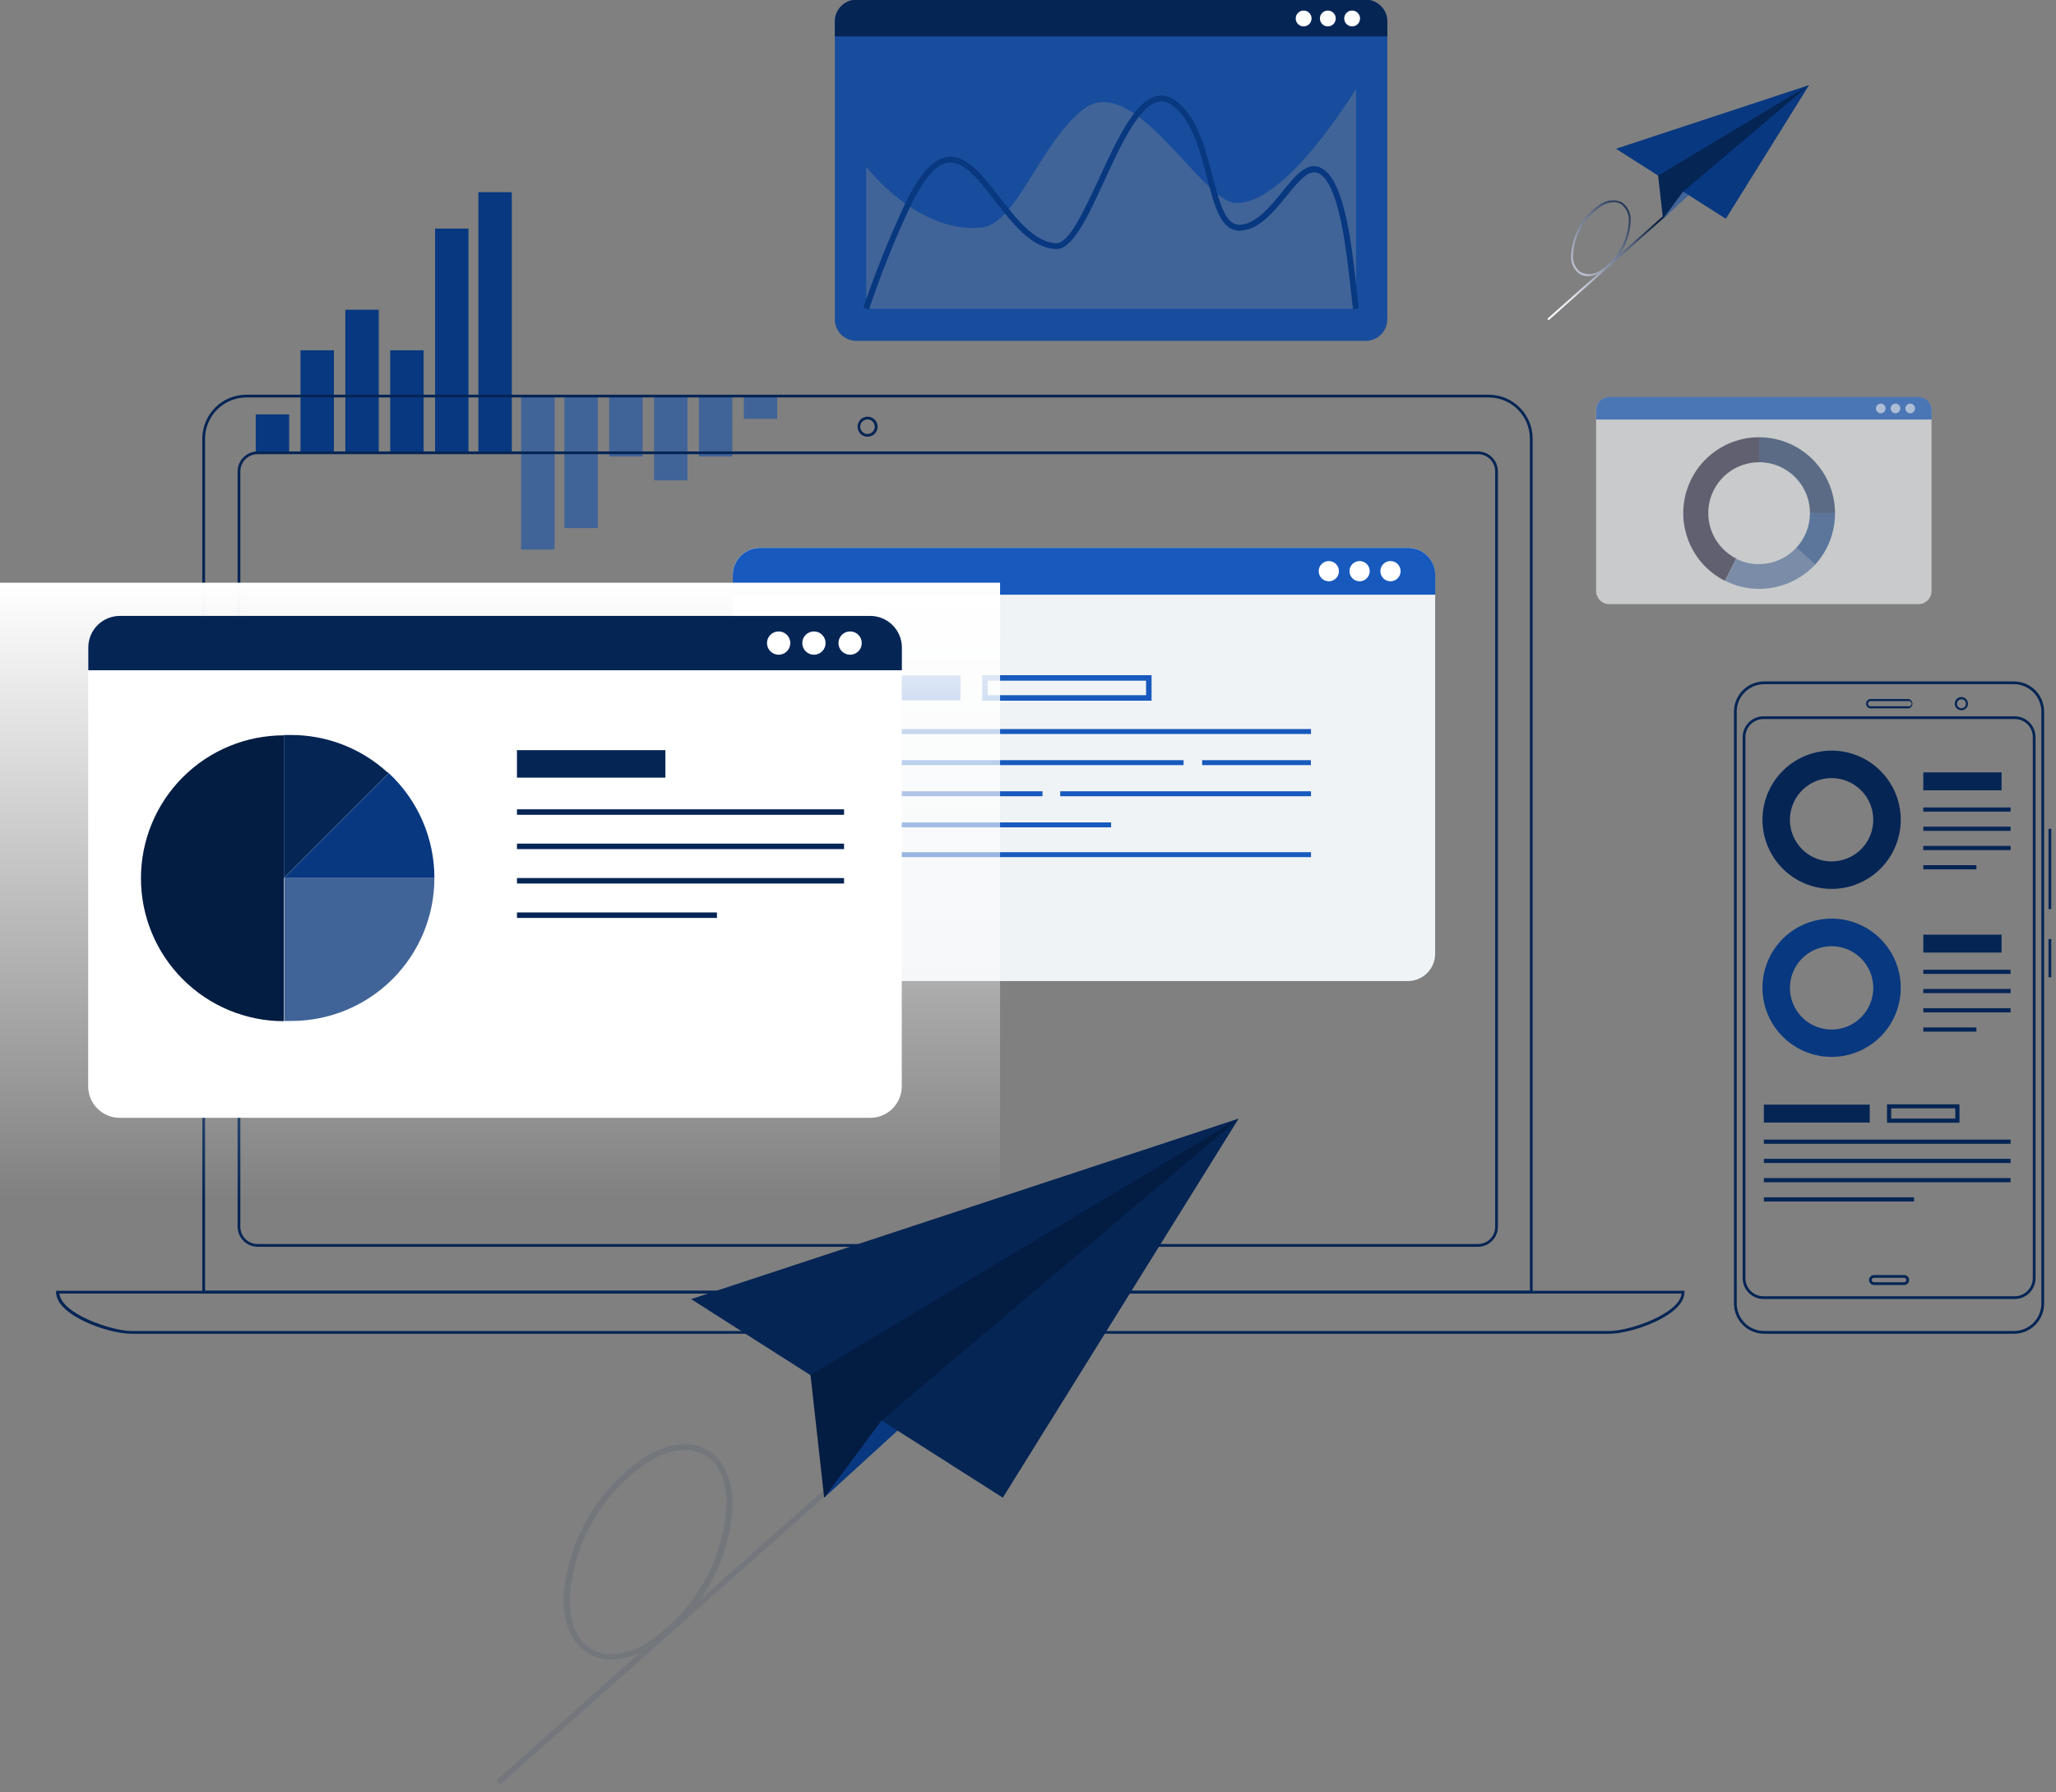 <?xml version="1.0" encoding="UTF-8"?> <svg xmlns="http://www.w3.org/2000/svg" width="187" height="163" viewBox="0 0 187 163" fill="none"><rect x="0" y="0" width="187" height="163" fill="#808080" stroke="none"/> <path d="M128.05 49.82H69.13C67.76 49.82 66.65 50.93 66.65 52.3V86.75C66.65 88.12 67.76 89.23 69.13 89.23H128.05C129.42 89.23 130.53 88.12 130.53 86.75V52.3C130.53 50.93 129.42 49.82 128.05 49.82Z" fill="#F0F3F5"></path> <path d="M130.54 52.31V54.09H66.65V52.31C66.65 51.983 66.715 51.66 66.84 51.359C66.965 51.057 67.148 50.783 67.38 50.553C67.611 50.322 67.886 50.14 68.188 50.016C68.49 49.892 68.814 49.829 69.14 49.83H128.09C128.743 49.835 129.368 50.099 129.827 50.564C130.286 51.029 130.543 51.657 130.54 52.31V52.31Z" fill="#1759BD"></path> <path d="M121.78 51.95C121.78 52.132 121.726 52.31 121.625 52.461C121.524 52.612 121.38 52.73 121.212 52.8C121.044 52.87 120.859 52.888 120.681 52.852C120.502 52.817 120.338 52.729 120.209 52.601C120.081 52.472 119.993 52.308 119.958 52.13C119.922 51.951 119.94 51.766 120.01 51.598C120.08 51.43 120.198 51.286 120.349 51.185C120.5 51.084 120.678 51.03 120.86 51.03C121.104 51.03 121.338 51.127 121.511 51.3C121.683 51.472 121.78 51.706 121.78 51.95Z" fill="white"></path> <path d="M124.58 51.95C124.58 52.132 124.526 52.311 124.424 52.462C124.323 52.614 124.178 52.732 124.01 52.801C123.841 52.87 123.656 52.888 123.477 52.852C123.298 52.815 123.134 52.727 123.006 52.597C122.878 52.467 122.791 52.302 122.756 52.123C122.722 51.944 122.742 51.759 122.813 51.591C122.884 51.423 123.004 51.28 123.156 51.18C123.309 51.08 123.488 51.028 123.67 51.03C123.79 51.03 123.91 51.054 124.021 51.1C124.132 51.147 124.232 51.215 124.317 51.3C124.402 51.386 124.468 51.487 124.514 51.599C124.559 51.71 124.581 51.83 124.58 51.95V51.95Z" fill="white"></path> <path d="M127.39 51.95C127.39 52.132 127.336 52.31 127.235 52.461C127.134 52.612 126.99 52.73 126.822 52.8C126.654 52.87 126.469 52.888 126.291 52.852C126.112 52.817 125.948 52.729 125.819 52.601C125.691 52.472 125.603 52.308 125.568 52.13C125.532 51.951 125.55 51.766 125.62 51.598C125.69 51.43 125.808 51.286 125.959 51.185C126.11 51.084 126.288 51.03 126.47 51.03C126.714 51.03 126.948 51.127 127.121 51.3C127.293 51.472 127.39 51.706 127.39 51.95Z" fill="white"></path> <path d="M87.36 61.44H72.46V63.7H87.36V61.44Z" fill="#1759BD"></path> <path d="M104.74 63.73H89.34V61.41H104.74V63.73ZM89.84 63.23H104.24V61.91H89.84V63.23Z" fill="#1759BD"></path> <path d="M119.24 66.31H72.46V66.76H119.24V66.31Z" fill="#1759BD"></path> <path d="M107.65 69.14H72.46V69.59H107.65V69.14Z" fill="#1759BD"></path> <path d="M94.82 71.97H72.46V72.42H94.82V71.97Z" fill="#1759BD"></path> <path d="M119.24 71.97H96.43V72.42H119.24V71.97Z" fill="#1759BD"></path> <path d="M119.23 69.14H109.34V69.59H119.23V69.14Z" fill="#1759BD"></path> <path d="M101.06 74.8H72.46V75.25H101.06V74.8Z" fill="#1759BD"></path> <path d="M119.24 77.51H72.46V77.96H119.24V77.51Z" fill="#1759BD"></path> <path d="M26.3 37.69H23.26V41.19H26.3V37.69Z" fill="#083880"></path> <path d="M30.37 31.86H27.33V41.19H30.37V31.86Z" fill="#083880"></path> <path d="M34.45 28.17H31.41V41.19H34.45V28.17Z" fill="#083880"></path> <path d="M38.53 31.86H35.49V41.19H38.53V31.86Z" fill="#083880"></path> <path d="M42.61 20.79H39.57V41.19H42.61V20.79Z" fill="#083880"></path> <path d="M46.55 17.48H43.51V41.19H46.55V17.48Z" fill="#083880"></path> <path d="M67.65 38.09H70.69V36.03H67.65V38.09Z" fill="#416498"></path> <path d="M63.57 41.52H66.61V36.02H63.57V41.52Z" fill="#416498"></path> <path d="M59.49 43.69H62.53V36.02H59.49V43.69Z" fill="#416498"></path> <path d="M55.41 41.52H58.45V36.02H55.41V41.52Z" fill="#416498"></path> <path d="M51.33 48.03H54.37V36.02H51.33V48.03Z" fill="#416498"></path> <path d="M47.4 49.98H50.44V36.02H47.4V49.98Z" fill="#416498"></path> <g opacity="0.8"> <path opacity="0.8" d="M174.49 36.13H146.36C145.703 36.13 145.17 36.663 145.17 37.32V53.76C145.17 54.417 145.703 54.95 146.36 54.95H174.49C175.147 54.95 175.68 54.417 175.68 53.76V37.32C175.68 36.663 175.147 36.13 174.49 36.13Z" fill="#F0F3F5"></path> <path opacity="0.8" d="M175.69 37.31V38.16H145.18V37.31C145.179 37.154 145.208 37 145.267 36.855C145.326 36.711 145.412 36.58 145.522 36.469C145.632 36.358 145.762 36.271 145.906 36.211C146.05 36.151 146.204 36.12 146.36 36.12H174.5C174.816 36.12 175.118 36.245 175.341 36.468C175.565 36.692 175.69 36.994 175.69 37.31Z" fill="#1759BD"></path> <g opacity="0.8"> <path opacity="0.8" d="M171.5 37.15C171.5 37.237 171.474 37.323 171.425 37.395C171.376 37.468 171.307 37.524 171.226 37.557C171.145 37.59 171.056 37.599 170.97 37.581C170.885 37.563 170.806 37.52 170.745 37.457C170.684 37.395 170.643 37.316 170.627 37.23C170.611 37.144 170.622 37.055 170.656 36.975C170.691 36.894 170.749 36.826 170.823 36.779C170.897 36.732 170.983 36.708 171.07 36.71C171.185 36.713 171.294 36.76 171.375 36.842C171.455 36.925 171.5 37.035 171.5 37.15V37.15Z" fill="white"></path> <path opacity="0.8" d="M172.84 37.15C172.84 37.237 172.814 37.323 172.765 37.395C172.716 37.468 172.647 37.524 172.566 37.557C172.485 37.59 172.396 37.599 172.31 37.581C172.225 37.563 172.146 37.52 172.085 37.457C172.024 37.395 171.983 37.316 171.967 37.23C171.951 37.144 171.962 37.055 171.996 36.975C172.031 36.894 172.089 36.826 172.163 36.779C172.237 36.732 172.323 36.708 172.41 36.71C172.525 36.713 172.634 36.76 172.715 36.842C172.795 36.925 172.84 37.035 172.84 37.15V37.15Z" fill="white"></path> <path opacity="0.8" d="M174.18 37.15C174.18 37.237 174.154 37.323 174.105 37.395C174.056 37.468 173.987 37.524 173.906 37.557C173.825 37.59 173.736 37.599 173.65 37.581C173.565 37.563 173.486 37.52 173.425 37.457C173.364 37.395 173.323 37.316 173.307 37.23C173.291 37.144 173.302 37.055 173.336 36.975C173.371 36.894 173.429 36.826 173.503 36.779C173.577 36.732 173.663 36.708 173.75 36.71C173.865 36.713 173.974 36.76 174.055 36.842C174.135 36.925 174.18 37.035 174.18 37.15V37.15Z" fill="white"></path> </g> <g opacity="0.8"> <path opacity="0.8" d="M156.89 52.83C155.504 52.131 154.395 50.984 153.741 49.577C153.087 48.169 152.927 46.582 153.286 45.072C153.646 43.562 154.504 42.217 155.723 41.255C156.941 40.293 158.448 39.77 160 39.77V42.04C158.959 42.041 157.949 42.392 157.133 43.037C156.316 43.682 155.741 44.583 155.499 45.596C155.258 46.608 155.364 47.672 155.802 48.616C156.239 49.56 156.982 50.33 157.91 50.8L156.89 52.83Z" fill="#120E2D"></path> <path opacity="0.8" d="M163.39 49.81C162.958 50.28 162.435 50.655 161.851 50.913C161.268 51.171 160.638 51.306 160 51.31C159.274 51.315 158.558 51.147 157.91 50.82L156.91 52.82C157.873 53.31 158.939 53.563 160.02 53.56C160.97 53.557 161.91 53.36 162.781 52.981C163.653 52.603 164.438 52.052 165.09 51.36L163.39 49.81Z" fill="#416498"></path> <path opacity="0.8" d="M165.09 51.36L163.39 49.81C164.184 48.958 164.624 47.835 164.62 46.67H166.9C166.906 48.405 166.26 50.079 165.09 51.36V51.36Z" fill="#083880"></path> <path opacity="0.8" d="M166.9 46.67H164.62C164.621 46.062 164.503 45.461 164.271 44.899C164.04 44.337 163.699 43.827 163.27 43.397C162.841 42.967 162.331 42.625 161.77 42.393C161.209 42.16 160.608 42.04 160 42.04V39.77C161.829 39.773 163.583 40.5 164.876 41.794C166.17 43.087 166.897 44.841 166.9 46.67V46.67Z" fill="#052555"></path> </g> </g> <path d="M139.4 117.65H18.4V39.9C18.4 38.839 18.821 37.822 19.572 37.072C20.322 36.321 21.339 35.9 22.4 35.9H135.4C136.461 35.9 137.478 36.321 138.228 37.072C138.979 37.822 139.4 38.839 139.4 39.9V117.65ZM18.65 117.4H139.15V39.9C139.15 38.905 138.755 37.952 138.052 37.248C137.348 36.545 136.395 36.15 135.4 36.15H22.4C21.406 36.153 20.454 36.549 19.751 37.251C19.049 37.954 18.653 38.906 18.65 39.9V117.4Z" fill="#052555"></path> <path d="M134.38 113.4H23.43C22.948 113.397 22.487 113.205 22.146 112.864C21.805 112.523 21.613 112.062 21.61 111.58V42.87C21.613 42.389 21.806 41.929 22.147 41.59C22.488 41.25 22.949 41.06 23.43 41.06H134.43C134.909 41.063 135.368 41.254 135.707 41.593C136.046 41.932 136.237 42.391 136.24 42.87V111.58C136.24 111.822 136.192 112.062 136.098 112.286C136.004 112.509 135.866 112.712 135.693 112.881C135.52 113.051 135.314 113.184 135.089 113.273C134.863 113.362 134.622 113.405 134.38 113.4V113.4ZM23.43 41.31C23.015 41.31 22.617 41.474 22.323 41.766C22.029 42.059 21.863 42.455 21.86 42.87V111.58C21.86 111.996 22.025 112.396 22.32 112.69C22.614 112.985 23.014 113.15 23.43 113.15H134.43C134.636 113.15 134.839 113.109 135.029 113.03C135.219 112.951 135.392 112.835 135.537 112.69C135.682 112.544 135.796 112.37 135.874 112.18C135.952 111.99 135.991 111.786 135.99 111.58V42.87C135.99 42.661 135.948 42.454 135.867 42.261C135.785 42.069 135.666 41.894 135.516 41.749C135.365 41.603 135.187 41.489 134.992 41.414C134.797 41.339 134.589 41.303 134.38 41.31H23.43Z" fill="#052555"></path> <path d="M78.9 39.72C78.721 39.718 78.546 39.663 78.397 39.562C78.249 39.461 78.134 39.318 78.066 39.151C77.999 38.985 77.983 38.802 78.019 38.626C78.055 38.451 78.142 38.289 78.27 38.163C78.398 38.037 78.56 37.951 78.736 37.917C78.912 37.883 79.095 37.901 79.26 37.97C79.426 38.039 79.568 38.156 79.667 38.306C79.767 38.455 79.82 38.63 79.82 38.81C79.82 38.93 79.796 39.05 79.75 39.161C79.703 39.272 79.635 39.372 79.55 39.457C79.464 39.542 79.363 39.608 79.251 39.654C79.14 39.699 79.02 39.721 78.9 39.72V39.72ZM78.9 38.15C78.725 38.15 78.557 38.219 78.433 38.343C78.309 38.467 78.24 38.635 78.24 38.81C78.24 38.985 78.309 39.153 78.433 39.277C78.557 39.401 78.725 39.47 78.9 39.47C78.987 39.47 79.073 39.453 79.153 39.42C79.233 39.387 79.305 39.338 79.367 39.277C79.428 39.215 79.477 39.143 79.51 39.063C79.543 38.983 79.56 38.897 79.56 38.81C79.56 38.723 79.543 38.638 79.51 38.557C79.477 38.477 79.428 38.405 79.367 38.343C79.305 38.282 79.233 38.233 79.153 38.2C79.073 38.167 78.987 38.15 78.9 38.15V38.15Z" fill="#052555"></path> <path d="M146.4 121.31H11.91C9.91 121.31 5.1 119.67 5.1 117.52V117.4H153.21V117.52C153.21 119.67 148.38 121.31 146.4 121.31ZM5.4 117.65C5.6 119.52 10.19 121.06 11.95 121.06H146.4C148.16 121.06 152.75 119.52 152.95 117.65H5.4Z" fill="#052555"></path> <path d="M90.28 119.08H68.09C67.676 119.08 67.279 118.916 66.987 118.623C66.694 118.331 66.53 117.934 66.53 117.52V117.4H91.84V117.52C91.84 117.934 91.676 118.331 91.383 118.623C91.091 118.916 90.694 119.08 90.28 119.08V119.08ZM66.79 117.65C66.82 117.974 66.97 118.274 67.211 118.493C67.451 118.711 67.765 118.831 68.09 118.83H90.28C90.605 118.829 90.919 118.709 91.161 118.491C91.403 118.273 91.555 117.974 91.59 117.65H66.79Z" fill="#052555"></path> <path d="M183.18 121.31H160.46C159.732 121.31 159.034 121.022 158.519 120.508C158.004 119.995 157.713 119.298 157.71 118.57V64.72C157.713 63.992 158.004 63.295 158.519 62.782C159.034 62.268 159.732 61.98 160.46 61.98H183.18C183.907 61.98 184.604 62.269 185.117 62.782C185.631 63.296 185.92 63.993 185.92 64.72V118.57C185.92 118.93 185.849 119.286 185.711 119.619C185.574 119.951 185.372 120.253 185.117 120.507C184.863 120.762 184.561 120.964 184.229 121.101C183.896 121.239 183.54 121.31 183.18 121.31V121.31ZM160.46 62.23C159.799 62.23 159.164 62.492 158.696 62.959C158.227 63.425 157.963 64.059 157.96 64.72V118.57C157.963 119.231 158.227 119.865 158.696 120.331C159.164 120.798 159.799 121.06 160.46 121.06H183.18C183.84 121.057 184.471 120.794 184.938 120.328C185.404 119.861 185.667 119.23 185.67 118.57V64.72C185.667 64.06 185.404 63.429 184.938 62.962C184.471 62.496 183.84 62.233 183.18 62.23H160.46Z" fill="#052555"></path> <path d="M183.24 118.15H160.4C159.896 118.15 159.413 117.95 159.056 117.593C158.7 117.237 158.5 116.754 158.5 116.25V67.04C158.503 66.538 158.704 66.057 159.06 65.703C159.416 65.349 159.898 65.15 160.4 65.15H183.24C183.742 65.15 184.224 65.349 184.58 65.703C184.936 66.057 185.137 66.538 185.14 67.04V116.25C185.14 116.754 184.94 117.237 184.583 117.593C184.227 117.95 183.744 118.15 183.24 118.15V118.15ZM160.4 65.4C160.184 65.399 159.969 65.44 159.769 65.522C159.569 65.604 159.387 65.724 159.234 65.877C159.081 66.029 158.959 66.21 158.876 66.41C158.793 66.61 158.75 66.824 158.75 67.04V116.25C158.75 116.688 158.924 117.107 159.233 117.417C159.543 117.726 159.962 117.9 160.4 117.9H183.24C183.678 117.9 184.097 117.726 184.407 117.417C184.716 117.107 184.89 116.688 184.89 116.25V67.04C184.89 66.824 184.847 66.61 184.764 66.41C184.681 66.21 184.559 66.029 184.406 65.877C184.253 65.724 184.071 65.604 183.871 65.522C183.671 65.44 183.456 65.399 183.24 65.4H160.4Z" fill="#052555"></path> <path d="M186.57 75.38H186.32V82.69H186.57V75.38Z" fill="#052555"></path> <path d="M186.57 85.41H186.32V88.88H186.57V85.41Z" fill="#052555"></path> <path d="M178.4 64.6C178.28 64.602 178.163 64.568 178.063 64.503C177.963 64.438 177.884 64.344 177.838 64.234C177.791 64.124 177.778 64.003 177.801 63.886C177.824 63.768 177.881 63.66 177.966 63.576C178.05 63.491 178.158 63.434 178.275 63.411C178.393 63.388 178.514 63.401 178.624 63.448C178.734 63.494 178.828 63.573 178.893 63.673C178.958 63.773 178.992 63.891 178.99 64.01C178.99 64.166 178.928 64.317 178.817 64.427C178.707 64.538 178.556 64.6 178.4 64.6V64.6ZM178.4 63.6C178.319 63.6 178.24 63.624 178.172 63.669C178.105 63.714 178.052 63.778 178.021 63.853C177.99 63.928 177.982 64.01 177.998 64.09C178.014 64.169 178.053 64.243 178.11 64.3C178.167 64.357 178.24 64.396 178.32 64.412C178.4 64.428 178.482 64.42 178.557 64.389C178.632 64.358 178.696 64.305 178.741 64.238C178.786 64.17 178.81 64.091 178.81 64.01C178.81 63.956 178.799 63.903 178.779 63.853C178.758 63.803 178.728 63.758 178.69 63.72C178.652 63.682 178.607 63.652 178.557 63.631C178.507 63.611 178.454 63.6 178.4 63.6V63.6Z" fill="#052555"></path> <path d="M173.56 64.43H170.09C169.988 64.414 169.896 64.363 169.829 64.285C169.762 64.207 169.725 64.108 169.725 64.005C169.725 63.902 169.762 63.803 169.829 63.725C169.896 63.647 169.988 63.596 170.09 63.58H173.58C173.682 63.596 173.774 63.647 173.841 63.725C173.908 63.803 173.945 63.902 173.945 64.005C173.945 64.108 173.908 64.207 173.841 64.285C173.774 64.363 173.682 64.414 173.58 64.43H173.56ZM170.09 63.77C170.036 63.781 169.987 63.811 169.953 63.853C169.918 63.896 169.899 63.95 169.899 64.005C169.899 64.06 169.918 64.114 169.953 64.156C169.987 64.199 170.036 64.229 170.09 64.24H173.58C173.615 64.247 173.651 64.247 173.686 64.238C173.72 64.23 173.753 64.214 173.78 64.191C173.808 64.169 173.83 64.14 173.845 64.108C173.861 64.076 173.869 64.041 173.869 64.005C173.869 63.969 173.861 63.934 173.845 63.902C173.83 63.87 173.808 63.841 173.78 63.819C173.753 63.796 173.72 63.78 173.686 63.772C173.651 63.763 173.615 63.763 173.58 63.77H170.09Z" fill="#052555"></path> <path d="M173.19 116.88H170.45C170.329 116.877 170.213 116.828 170.128 116.742C170.042 116.657 169.993 116.541 169.99 116.42C169.993 116.3 170.042 116.185 170.128 116.101C170.214 116.017 170.33 115.97 170.45 115.97H173.19C173.309 115.97 173.424 116.017 173.508 116.102C173.593 116.186 173.64 116.301 173.64 116.42C173.64 116.54 173.593 116.656 173.509 116.742C173.425 116.828 173.31 116.877 173.19 116.88V116.88ZM170.45 116.22C170.423 116.219 170.396 116.223 170.37 116.232C170.345 116.242 170.322 116.256 170.302 116.275C170.282 116.294 170.267 116.316 170.256 116.341C170.245 116.366 170.24 116.393 170.24 116.42C170.24 116.476 170.262 116.529 170.302 116.568C170.341 116.608 170.394 116.63 170.45 116.63H173.19C173.244 116.627 173.295 116.604 173.332 116.565C173.369 116.526 173.39 116.474 173.39 116.42C173.39 116.367 173.369 116.316 173.331 116.279C173.294 116.241 173.243 116.22 173.19 116.22H170.45Z" fill="#052555"></path> <rect y="53" width="90.96" height="56.16" fill="url(#paint0_linear)"></rect> <path d="M79.15 56.02H10.89C9.305 56.02 8.02 57.305 8.02 58.89V98.8C8.02 100.385 9.305 101.67 10.89 101.67H79.15C80.735 101.67 82.02 100.385 82.02 98.8V58.89C82.02 57.305 80.735 56.02 79.15 56.02Z" fill="white"></path> <path d="M82.03 58.9V60.96H8.03V58.9C8.029 58.522 8.102 58.148 8.246 57.799C8.389 57.449 8.6 57.132 8.867 56.864C9.134 56.597 9.451 56.384 9.799 56.239C10.148 56.095 10.522 56.02 10.9 56.02H79.15C79.914 56.02 80.646 56.323 81.186 56.864C81.727 57.404 82.03 58.136 82.03 58.9Z" fill="#052555"></path> <path d="M71.88 58.49C71.88 58.771 71.768 59.041 71.57 59.239C71.371 59.438 71.101 59.55 70.82 59.55C70.539 59.55 70.269 59.438 70.07 59.239C69.872 59.041 69.76 58.771 69.76 58.49C69.76 58.209 69.872 57.939 70.07 57.74C70.269 57.542 70.539 57.43 70.82 57.43C71.101 57.43 71.371 57.542 71.57 57.74C71.768 57.939 71.88 58.209 71.88 58.49V58.49Z" fill="white"></path> <path d="M75.09 58.49C75.09 58.771 74.978 59.041 74.779 59.239C74.581 59.438 74.311 59.55 74.03 59.55C73.749 59.55 73.479 59.438 73.281 59.239C73.082 59.041 72.97 58.771 72.97 58.49C72.97 58.209 73.082 57.939 73.281 57.74C73.479 57.542 73.749 57.43 74.03 57.43C74.311 57.43 74.581 57.542 74.779 57.74C74.978 57.939 75.09 58.209 75.09 58.49Z" fill="white"></path> <path d="M78.38 58.49C78.38 58.771 78.268 59.041 78.07 59.239C77.871 59.438 77.601 59.55 77.32 59.55C77.039 59.55 76.769 59.438 76.57 59.239C76.372 59.041 76.26 58.771 76.26 58.49C76.26 58.209 76.372 57.939 76.57 57.74C76.769 57.542 77.039 57.43 77.32 57.43C77.601 57.43 77.871 57.542 78.07 57.74C78.268 57.939 78.38 58.209 78.38 58.49V58.49Z" fill="white"></path> <path d="M39.51 79.86C39.51 83.308 38.14 86.614 35.702 89.052C33.264 91.49 29.958 92.86 26.51 92.86H25.86V79.86H39.55H39.51Z" fill="#416498"></path> <path d="M25.82 66.83V92.88C22.372 92.88 19.066 91.51 16.628 89.072C14.19 86.634 12.82 83.328 12.82 79.88C12.82 76.432 14.19 73.126 16.628 70.688C19.066 68.25 22.372 66.88 25.82 66.88V66.83Z" fill="#031C41"></path> <path d="M39.51 79.86H25.82L35.36 70.32C36.671 71.539 37.717 73.015 38.431 74.657C39.145 76.298 39.512 78.07 39.51 79.86V79.86Z" fill="#083880"></path> <path d="M35.36 70.31L25.82 79.85V66.85H26.47C29.701 66.848 32.817 68.05 35.21 70.22L35.36 70.31Z" fill="#052555"></path> <path d="M60.52 68.23H47.02V70.73H60.52V68.23Z" fill="#052555"></path> <path d="M76.77 73.61H47.02V74.11H76.77V73.61Z" fill="#052555"></path> <path d="M76.77 76.73H47.02V77.23H76.77V76.73Z" fill="#052555"></path> <path d="M76.77 79.86H47.02V80.36H76.77V79.86Z" fill="#052555"></path> <path d="M65.21 82.99H47.02V83.49H65.21V82.99Z" fill="#052555"></path> <path d="M124.23 0H77.88C76.803 0 75.93 0.873 75.93 1.95V29.05C75.93 30.127 76.803 31 77.88 31H124.23C125.307 31 126.18 30.127 126.18 29.05V1.95C126.18 0.873 125.307 0 124.23 0Z" fill="#184D9D"></path> <path d="M126.18 1.95V3.31H75.93V1.91C75.943 1.388 76.159 0.892 76.533 0.528C76.907 0.164 77.408 -0.04 77.93 -0.04H124.27C124.783 -0.017 125.267 0.203 125.623 0.573C125.978 0.944 126.178 1.437 126.18 1.95V1.95Z" fill="#052555"></path> <path d="M118.57 2.4C118.968 2.4 119.29 2.078 119.29 1.68C119.29 1.282 118.968 0.96 118.57 0.96C118.172 0.96 117.85 1.282 117.85 1.68C117.85 2.078 118.172 2.4 118.57 2.4Z" fill="white"></path> <path d="M120.77 2.4C121.168 2.4 121.49 2.078 121.49 1.68C121.49 1.282 121.168 0.96 120.77 0.96C120.372 0.96 120.05 1.282 120.05 1.68C120.05 2.078 120.372 2.4 120.77 2.4Z" fill="white"></path> <path d="M122.98 2.4C123.378 2.4 123.7 2.078 123.7 1.68C123.7 1.282 123.378 0.96 122.98 0.96C122.582 0.96 122.26 1.282 122.26 1.68C122.26 2.078 122.582 2.4 122.98 2.4Z" fill="white"></path> <path d="M123.34 28.08V8.08C123.34 8.08 116.89 18.77 112.34 18.46C109.22 18.25 103.01 6.27 98.44 10.01C94.44 13.29 92.44 20.44 89.2 20.71C83.38 21.21 78.79 15.17 78.79 15.17V28.08H123.34Z" fill="#416498"></path> <path d="M79.03 28.16L78.52 27.99C79.612 24.777 80.877 21.626 82.31 18.55C83.65 15.77 84.9 14.41 86.24 14.27C87.94 14.09 89.38 15.96 90.91 17.93C92.44 19.9 94.09 22.05 96.09 22.12C97.24 22.12 98.62 19.12 99.95 16.26C101.53 12.84 103.17 9.26 105.11 8.76C105.401 8.681 105.706 8.669 106.002 8.724C106.298 8.78 106.577 8.901 106.82 9.08C108.82 10.42 109.59 13.36 110.27 15.96C110.95 18.56 111.49 20.61 112.9 20.44C114.31 20.27 115.55 18.79 116.62 17.44C117.87 15.91 119.05 14.44 120.42 15.44C122.34 16.78 122.96 22.44 123.37 26.14C123.45 26.91 123.52 27.58 123.59 28.04L123.07 28.12C123 27.65 122.93 26.98 122.84 26.2C122.49 23.01 121.84 17.08 120.12 15.87C119.2 15.23 118.35 16.19 117.03 17.81C115.9 19.2 114.61 20.81 112.96 20.97C111.09 21.18 110.47 18.82 109.76 16.09C109.1 13.58 108.36 10.74 106.53 9.52C106.352 9.383 106.144 9.29 105.924 9.247C105.704 9.203 105.477 9.211 105.26 9.27C103.54 9.75 101.89 13.27 100.43 16.48C98.89 19.82 97.54 22.71 96.04 22.65C93.83 22.57 92.13 20.37 90.48 18.25C89.05 16.4 87.69 14.65 86.29 14.8C85.16 14.91 84.02 16.22 82.78 18.8C81.354 21.846 80.102 24.971 79.03 28.16V28.16Z" fill="#083880"></path> <path d="M166.59 80.85C165.346 80.85 164.13 80.481 163.095 79.79C162.061 79.099 161.255 78.116 160.779 76.967C160.303 75.818 160.178 74.553 160.421 73.333C160.664 72.113 161.263 70.992 162.142 70.112C163.022 69.233 164.143 68.634 165.363 68.391C166.583 68.148 167.848 68.273 168.997 68.749C170.146 69.225 171.129 70.031 171.82 71.066C172.511 72.1 172.88 73.316 172.88 74.56C172.88 75.386 172.717 76.204 172.401 76.967C172.085 77.73 171.622 78.424 171.038 79.008C170.454 79.592 169.76 80.055 168.997 80.371C168.234 80.687 167.416 80.85 166.59 80.85V80.85ZM166.59 70.77C165.84 70.77 165.108 70.992 164.484 71.409C163.861 71.825 163.375 72.417 163.089 73.11C162.802 73.802 162.727 74.564 162.873 75.299C163.019 76.035 163.38 76.71 163.91 77.24C164.44 77.77 165.115 78.131 165.851 78.277C166.586 78.423 167.348 78.348 168.04 78.061C168.733 77.775 169.325 77.289 169.741 76.666C170.158 76.042 170.38 75.31 170.38 74.56C170.38 74.062 170.282 73.569 170.092 73.11C169.901 72.65 169.622 72.232 169.27 71.88C168.918 71.528 168.5 71.249 168.04 71.058C167.581 70.868 167.088 70.77 166.59 70.77V70.77Z" fill="#052555"></path> <path d="M166.59 96.13C165.346 96.13 164.13 95.761 163.095 95.07C162.061 94.379 161.255 93.396 160.779 92.247C160.303 91.098 160.178 89.833 160.421 88.613C160.664 87.393 161.263 86.272 162.142 85.392C163.022 84.513 164.143 83.914 165.363 83.671C166.583 83.428 167.848 83.553 168.997 84.029C170.146 84.505 171.129 85.311 171.82 86.346C172.511 87.38 172.88 88.596 172.88 89.84C172.88 91.508 172.217 93.108 171.038 94.288C169.858 95.467 168.258 96.13 166.59 96.13V96.13ZM166.59 86.06C165.84 86.06 165.107 86.282 164.483 86.699C163.86 87.116 163.374 87.709 163.088 88.402C162.801 89.095 162.727 89.858 162.874 90.593C163.021 91.329 163.383 92.004 163.914 92.534C164.445 93.063 165.121 93.423 165.857 93.568C166.593 93.713 167.355 93.637 168.047 93.349C168.74 93.06 169.331 92.573 169.746 91.948C170.161 91.324 170.382 90.59 170.38 89.84C170.377 88.837 169.977 87.875 169.266 87.166C168.556 86.458 167.593 86.06 166.59 86.06V86.06Z" fill="#083880"></path> <path d="M182.05 70.25H174.93V71.88H182.05V70.25Z" fill="#052555"></path> <path d="M182.87 73.44H174.93V73.82H182.87V73.44Z" fill="#052555"></path> <path d="M182.87 75.19H174.93V75.57H182.87V75.19Z" fill="#052555"></path> <path d="M182.87 76.94H174.93V77.32H182.87V76.94Z" fill="#052555"></path> <path d="M179.76 78.69H174.93V79.07H179.76V78.69Z" fill="#052555"></path> <path d="M182.05 85.01H174.93V86.64H182.05V85.01Z" fill="#052555"></path> <path d="M182.87 88.2H174.93V88.58H182.87V88.2Z" fill="#052555"></path> <path d="M182.87 89.95H174.93V90.33H182.87V89.95Z" fill="#052555"></path> <path d="M182.87 91.7H174.93V92.08H182.87V91.7Z" fill="#052555"></path> <path d="M179.76 93.45H174.93V93.83H179.76V93.45Z" fill="#052555"></path> <path d="M170.06 100.47H160.43V102.1H170.06V100.47Z" fill="#052555"></path> <path d="M178.22 102.12H171.63V100.44H178.22V102.12ZM172.01 101.74H177.84V100.81H172.01V101.74Z" fill="#052555"></path> <path d="M182.87 103.65H160.43V104.03H182.87V103.65Z" fill="#052555"></path> <path d="M182.87 105.4H160.43V105.78H182.87V105.4Z" fill="#052555"></path> <path d="M182.87 107.15H160.43V107.53H182.87V107.15Z" fill="#052555"></path> <path d="M174.09 108.9H160.43V109.28H174.09V108.9Z" fill="#052555"></path> <path style="mix-blend-mode:multiply" d="M151.64 19.31L147.25 23.21C147.891 22.317 148.259 21.258 148.31 20.16C148.346 19.822 148.291 19.48 148.151 19.171C148.01 18.861 147.789 18.595 147.51 18.4C147.198 18.254 146.853 18.194 146.511 18.226C146.168 18.258 145.84 18.38 145.56 18.58C144.787 19.084 144.143 19.763 143.681 20.562C143.219 21.361 142.951 22.258 142.9 23.18C142.865 23.518 142.92 23.859 143.061 24.169C143.201 24.478 143.422 24.744 143.7 24.94C143.924 25.061 144.175 25.123 144.43 25.12C144.741 25.113 145.048 25.041 145.33 24.91L140.73 29L140.85 29.13L151.76 19.44L151.64 19.31ZM143.79 24.78C143.538 24.602 143.339 24.359 143.212 24.078C143.086 23.797 143.036 23.487 143.07 23.18C143.121 22.289 143.381 21.423 143.83 20.652C144.278 19.88 144.901 19.226 145.65 18.74C145.99 18.528 146.379 18.407 146.78 18.39C147.004 18.386 147.224 18.441 147.42 18.55C147.671 18.731 147.87 18.976 147.996 19.258C148.123 19.541 148.172 19.852 148.14 20.16C148.089 21.051 147.829 21.917 147.38 22.688C146.932 23.46 146.309 24.114 145.56 24.6C145.306 24.781 145.008 24.892 144.697 24.92C144.386 24.948 144.073 24.893 143.79 24.76V24.78Z" fill="url(#paint1_linear)"></path> <path d="M151.25 19.9L164.54 7.74L152.28 17.16L151.25 19.9Z" fill="#416498"></path> <path d="M156.97 19.9L146.98 13.53L164.54 7.74L156.97 19.9Z" fill="#083880"></path> <path d="M150.81 15.97L151.25 19.9L153.09 17.42L164.54 7.74L150.81 15.97Z" fill="#052555"></path> <g style="mix-blend-mode:multiply"> <path d="M76.09 134.49L63.63 145.55C65.453 143.018 66.496 140.007 66.63 136.89C66.63 134.52 65.81 132.75 64.34 131.89C62.87 131.03 60.89 131.22 58.82 132.42C56.629 133.843 54.804 135.761 53.491 138.019C52.178 140.277 51.413 142.812 51.26 145.42C51.26 147.78 52.07 149.55 53.55 150.42C54.178 150.775 54.889 150.958 55.61 150.95C56.496 150.931 57.368 150.727 58.17 150.35L45.17 161.93L45.5 162.3L76.43 134.83L76.09 134.49ZM53.81 150.01C52.49 149.26 51.81 147.64 51.81 145.47C51.952 142.943 52.688 140.485 53.959 138.296C55.229 136.107 56.997 134.248 59.12 132.87C60.084 132.262 61.191 131.917 62.33 131.87C62.945 131.863 63.551 132.015 64.09 132.31C65.4 133.07 66.09 134.68 66.09 136.86C65.947 139.386 65.212 141.842 63.944 144.031C62.676 146.22 60.91 148.08 58.79 149.46C56.91 150.59 55.09 150.78 53.81 150.01Z" fill="#052555" fill-opacity="0.1"></path> </g> <path d="M74.96 136.22L112.66 101.74L77.9 128.45L74.96 136.22Z" fill="#083880"></path> <path d="M91.21 136.22L62.86 118.16L112.66 101.74L91.21 136.22Z" fill="#052555"></path> <path d="M73.72 125.07L74.96 136.22L80.18 129.19L112.66 101.74L73.72 125.07Z" fill="#031C41"></path> <defs> <linearGradient id="paint0_linear" x1="45.48" y1="53" x2="45.48" y2="109.16" gradientUnits="userSpaceOnUse"> <stop stop-color="white"></stop> <stop offset="1" stop-color="white" stop-opacity="0"></stop> </linearGradient> <linearGradient id="paint1_linear" x1="152.64" y1="15.88" x2="139.55" y2="26.87" gradientUnits="userSpaceOnUse"> <stop stop-color="#052555"></stop> <stop offset="0.25" stop-color="#081F41"></stop> <stop offset="0.84" stop-color="#E3E2EE"></stop> <stop offset="1" stop-color="white"></stop> </linearGradient> </defs> </svg> 